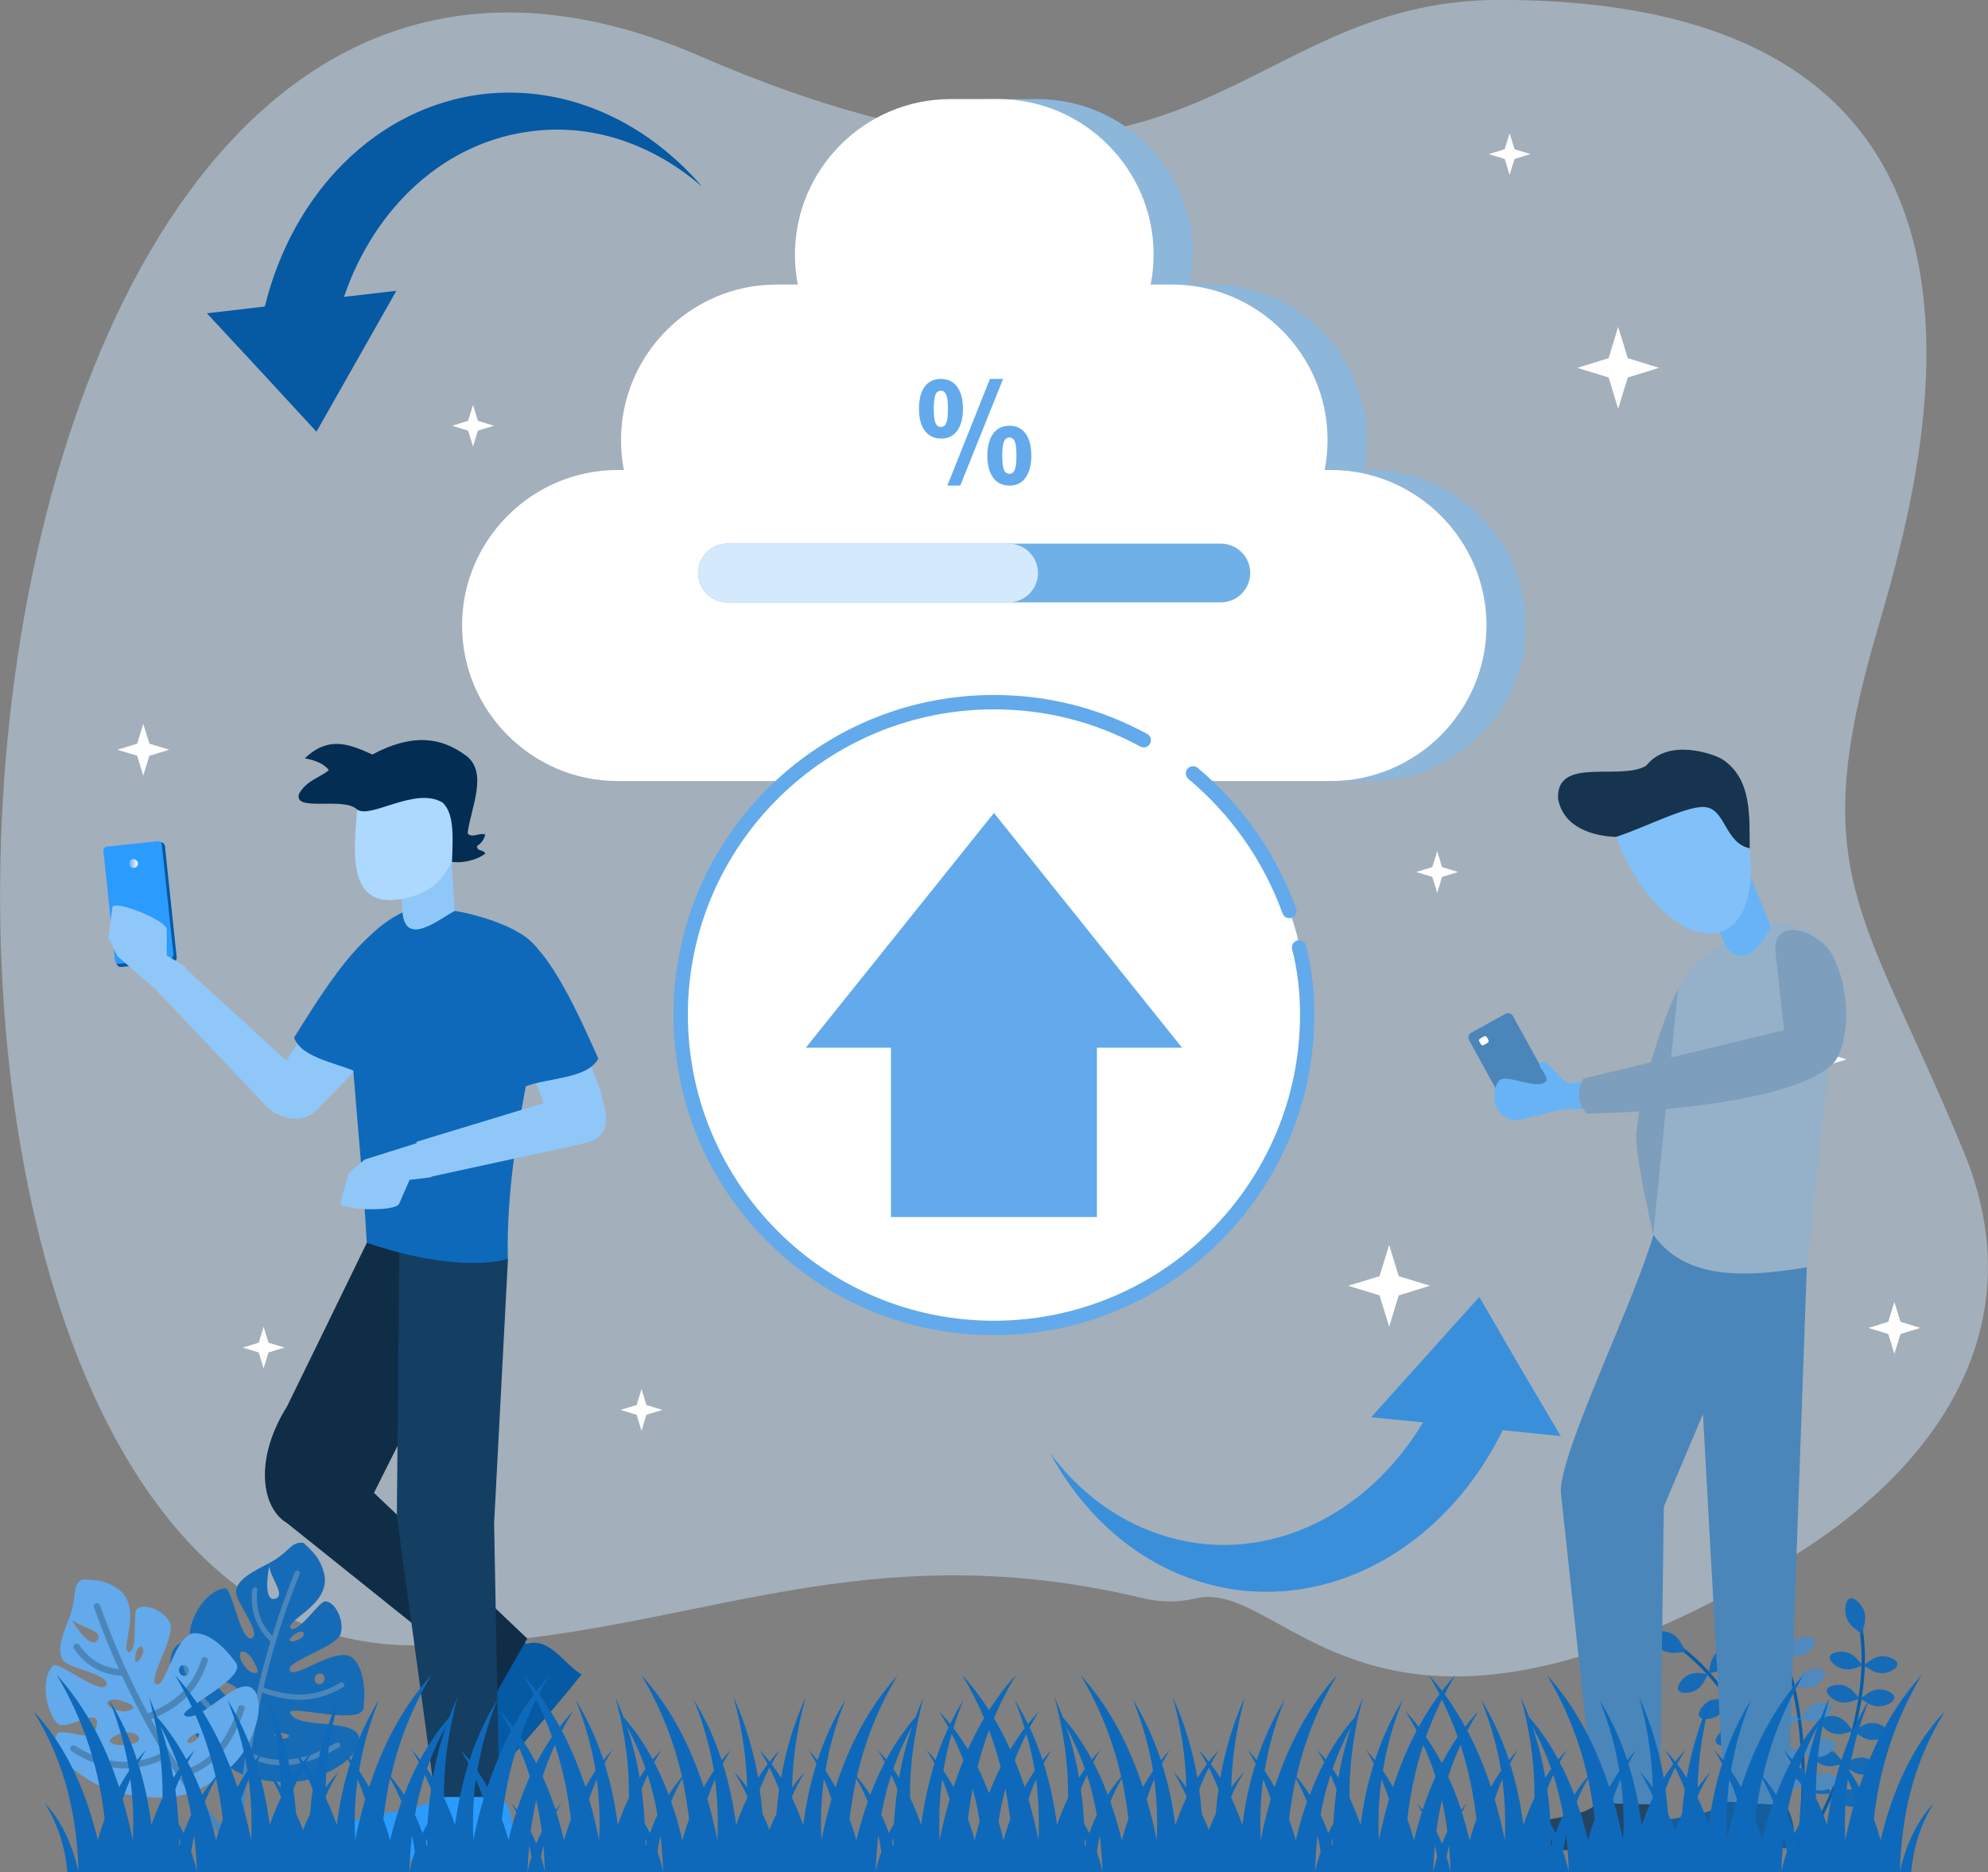 <?xml version="1.0" encoding="utf-8"?>
<!-- Generator: Adobe Illustrator 26.0.1, SVG Export Plug-In . SVG Version: 6.00 Build 0)  -->
<svg version="1.1" id="Layer_1" xmlns="http://www.w3.org/2000/svg" xmlns:xlink="http://www.w3.org/1999/xlink" x="0px" y="0px"
	 viewBox="0 0 1936.1 1823.2" style="enable-background:new 0 0 1936.1 1823.2;" xml:space="preserve">
<rect x="0" y="0" width="1936.1" height="1823.2" fill="#808080" stroke="none"/>
<style type="text/css">
	.st0{opacity:0.5;fill-rule:evenodd;clip-rule:evenodd;fill:#C7DFF4;enable-background:new    ;}
	.st1{fill:#FFFFFF;}
	.st2{fill:#095DA9;}
	.st3{fill-rule:evenodd;clip-rule:evenodd;fill:#166BB7;}
	.st4{fill-rule:evenodd;clip-rule:evenodd;fill:#4F89BD;}
	.st5{fill:#4B86BA;}
	.st6{fill-rule:evenodd;clip-rule:evenodd;fill:#62AAEB;}
	.st7{fill-rule:evenodd;clip-rule:evenodd;fill:#8DB6DB;}
	.st8{fill-rule:evenodd;clip-rule:evenodd;fill:#FFFFFF;}
	.st9{fill-rule:evenodd;clip-rule:evenodd;fill:#70B0E9;}
	.st10{fill-rule:evenodd;clip-rule:evenodd;fill:#D4E9FB;}
	.st11{fill:#62AAEB;}
	.st12{fill-rule:evenodd;clip-rule:evenodd;fill:#244562;}
	.st13{fill-rule:evenodd;clip-rule:evenodd;fill:#155D9D;}
	.st14{fill-rule:evenodd;clip-rule:evenodd;fill:#7D9EBC;}
	.st15{fill-rule:evenodd;clip-rule:evenodd;fill:#4B86BA;}
	.st16{fill-rule:evenodd;clip-rule:evenodd;fill:#68B3F6;}
	.st17{fill-rule:evenodd;clip-rule:evenodd;fill:#95B1CA;}
	.st18{fill-rule:evenodd;clip-rule:evenodd;fill:#81C0F8;}
	.st19{fill-rule:evenodd;clip-rule:evenodd;fill:#16344F;}
	.st20{fill:#0659A3;}
	.st21{fill-rule:evenodd;clip-rule:evenodd;fill:#102D47;}
	.st22{fill:#2C9BFE;}
	.st23{fill-rule:evenodd;clip-rule:evenodd;fill:#153E63;}
	.st24{fill-rule:evenodd;clip-rule:evenodd;fill:#0659A3;}
	.st25{fill-rule:evenodd;clip-rule:evenodd;fill:#2C9BFE;}
	.st26{fill-rule:evenodd;clip-rule:evenodd;fill:#003564;}
	.st27{fill-rule:evenodd;clip-rule:evenodd;fill:url(#SVGID_1_);}
	.st28{fill:#8FC7F9;}
	.st29{fill-rule:evenodd;clip-rule:evenodd;fill:#8FC7F9;}
	.st30{fill-rule:evenodd;clip-rule:evenodd;fill:#0E69BA;}
	.st31{fill-rule:evenodd;clip-rule:evenodd;fill:#ADD8FF;}
	.st32{fill-rule:evenodd;clip-rule:evenodd;fill:#032D52;}
	.st33{fill-rule:evenodd;clip-rule:evenodd;fill:#3A8FDB;}
</style>
<path class="st0" d="M1166.1,1556.2c88.2-17.9,172.3,202.8,569.3-33.9c155.9-92.9,245.9-233.2,177.4-399.9
	c-93.6-227.7-151.8-266.3-90.6-487.3C1857.8,506.7,2036-0.1,1460.5-0.1c-264.2,0-298.8,262.6-779.4,54.5
	c-799-346.1-898.8,1547.9-279.1,1547.9c255.7,0,420.3-115.5,711.6-45.8c17.1,4.1,34.7,4.1,51.7-0.1L1166.1,1556.2z"/>
<polygon class="st1" points="345.4,1312.3 354.8,1342.8 385.3,1352.2 354.8,1361.6 345.4,1392.1 336.1,1361.6 305.6,1352.2 
	336.1,1342.8 "/>
<polygon class="st1" points="256.7,1292 261.5,1307.6 277.1,1312.3 261.5,1317.1 256.7,1332.7 252,1317.1 236.4,1312.3 252,1307.6 
	"/>
<polygon class="st1" points="1470.2,129.8 1475,145.3 1490.5,150.1 1475,154.8 1470.2,170.4 1465.4,154.8 1449.9,150.1 
	1465.4,145.3 "/>
<polygon class="st1" points="624.8,1352.7 629.5,1368.3 645.1,1373 629.5,1377.8 624.8,1393.4 620,1377.8 604.4,1373 620,1368.3 "/>
<polygon class="st1" points="460.7,394.3 465.4,409.8 481,414.6 465.4,419.4 460.7,434.9 455.9,419.4 440.3,414.6 455.9,409.8 "/>
<polygon class="st1" points="1399.7,828.9 1404.4,844.4 1420,849.2 1404.4,854 1399.7,869.5 1394.9,854 1379.3,849.2 1394.9,844.4 
	"/>
<polygon class="st1" points="1352.9,1212.3 1362.2,1242.8 1392.7,1252.1 1362.2,1261.5 1352.9,1292 1343.5,1261.5 1313,1252.1 
	1343.5,1242.8 "/>
<polygon class="st1" points="845.1,1032.5 854.5,1063 885,1072.4 854.5,1081.8 845.1,1112.3 835.7,1081.8 805.2,1072.4 835.7,1063 
	"/>
<polygon class="st1" points="1575.9,318.3 1585.3,348.8 1615.8,358.2 1585.3,367.6 1575.9,398.1 1566.6,367.6 1536.1,358.2 
	1566.6,348.8 "/>
<polygon class="st1" points="1773,1006.4 1779,1025.8 1798.3,1031.7 1779,1037.6 1773,1057 1767.1,1037.6 1747.8,1031.7 
	1767.1,1025.8 "/>
<polygon class="st1" points="1844.9,1267.9 1850.9,1287.2 1870.2,1293.2 1850.9,1299.1 1844.9,1318.4 1839,1299.1 1819.7,1293.2 
	1839,1287.2 "/>
<polygon class="st1" points="139.5,704.8 145.5,724.2 164.8,730.1 145.5,736 139.5,755.4 133.6,736 114.3,730.1 133.6,724.2 "/>
<path class="st2" d="M1750.1,1813.8l-2.7-1.8c40.9-63.2,76.2-158.7,62.7-229.6l3.2-0.6c6.4,33.4,2.4,75-11.5,120.5
	C1789.9,1741,1771.6,1780.6,1750.1,1813.8z"/>
<path class="st2" d="M1747.2,1813.3c-14.2-73.9-55-167.2-113.8-209l1.9-2.6c27.7,19.7,53.7,52.5,75.2,94.9
	c18.3,36.1,32.5,77.4,40,116.2L1747.2,1813.3z"/>
<path class="st2" d="M1750.3,1813.2l-3.2-0.6c13.9-74,10.3-175.7-29-236.2l2.7-1.8c18.5,28.5,30.7,68.5,35,115.9
	C1759.6,1730.8,1757.6,1774.4,1750.3,1813.2z"/>
<path class="st3" d="M1813.2,1591.6c-5.5-5.1-10.9-7.3-14.3-14.7c-3.4-7.4-1.9-19,2.9-20.3c4.1-1.7,12.8,6.6,14.3,14.7
	C1817.6,1579.4,1814.9,1583.8,1813.2,1591.6L1813.2,1591.6z"/>
<path class="st3" d="M1814.3,1622c-6.6,1.7-10.9,4.6-18.2,3.5c-7.3-1.1-15.3-8-13.9-12.3c0.8-4,11.3-6.4,18.2-3.5
	C1807.3,1612.6,1809.2,1616.8,1814.3,1622L1814.3,1622z"/>
<path class="st3" d="M1814.6,1621.9c6,3.1,9.6,6.9,17,7.5c7.3,0.6,16.7-4.3,16.3-8.9c0.1-4-9.6-8.8-17-7.5
	C1823.5,1614.4,1820.7,1618,1814.6,1621.9L1814.6,1621.9z"/>
<path class="st3" d="M1811.3,1654.3c-6.6,1.7-10.9,4.6-18.2,3.5c-7.3-1.1-15.3-8-13.9-12.3c0.8-4,11.3-6.4,18.2-3.5
	C1804.4,1644.9,1806.3,1649.1,1811.3,1654.3L1811.3,1654.3z"/>
<path class="st3" d="M1811.6,1654.2c6,3.1,9.6,6.9,17,7.5c7.3,0.6,16.7-4.3,16.3-8.8c0.1-4-9.6-8.8-17-7.5
	C1820.6,1646.7,1817.7,1650.3,1811.6,1654.2L1811.6,1654.2z"/>
<path class="st3" d="M1804.8,1685.9c-6.7,1.3-11.2,3.9-18.4,2.4c-7.2-1.5-14.8-8.9-13.1-13.1c1-3.9,11.7-5.8,18.4-2.4
	C1798.4,1676.1,1800.1,1680.4,1804.8,1685.9L1804.8,1685.9z"/>
<path class="st3" d="M1805.1,1685.9c5.8,3.5,9.2,7.5,16.5,8.5s17-3.3,16.8-7.9c0.4-4-9-9.4-16.5-8.5
	C1814.5,1678.8,1811.4,1682.3,1805.1,1685.9L1805.1,1685.9z"/>
<path class="st3" d="M1794.7,1718.1c-6.7,0.8-11.4,3.1-18.5,1.1s-14.2-9.9-12.2-14c1.3-3.8,12.1-4.9,18.5-1.1
	C1789,1707.9,1790.4,1712.3,1794.7,1718.1L1794.7,1718.1z"/>
<path class="st3" d="M1795,1718.1c5.6,3.9,8.6,8.1,15.8,9.7c7.2,1.5,17.2-2.1,17.3-6.6c0.7-4-8.3-10-15.8-9.7
	C1804.9,1711.8,1801.6,1715.1,1795,1718.1L1795,1718.1z"/>
<path class="st3" d="M1783.8,1746.8c-6.8-0.2-11.8,1.5-18.5-1.5s-12.6-11.8-10.1-15.6c1.8-3.6,12.6-3.2,18.5,1.5
	C1779.5,1735.8,1780.3,1740.4,1783.8,1746.8L1783.8,1746.8z"/>
<path class="st3" d="M1784.1,1746.8c5,4.6,7.4,9.3,14.3,11.8s17.3,0.3,18.1-4.2c1.2-3.9-6.9-11.1-14.3-11.8
	C1794.7,1741.9,1791,1744.7,1784.1,1746.8L1784.1,1746.8z"/>
<path class="st3" d="M1641.9,1608.8c-7.5,0.2-12.9,2.2-20.5-0.7s-14.5-12.4-11.9-16.7c1.8-4.1,13.8-4.1,20.5,0.7
	C1636.7,1597,1637.8,1602,1641.9,1608.8L1641.9,1608.8z"/>
<path class="st3" d="M1663.8,1629.9c-3.6,5.8-4.7,10.9-10.7,15.1c-6,4.3-16.6,4.9-18.5,0.8c-2.2-3.4,3.7-12.5,10.7-15.1
	C1652.3,1628,1656.6,1629.7,1663.8,1629.9L1663.8,1629.9z"/>
<path class="st3" d="M1664,1629.7c6.5-1.9,11.8-1.7,17.4-6.3c5.7-4.6,9.1-14.7,5.6-17.7c-2.7-3-13,0.3-17.4,6.3
	C1665.2,1618.1,1665.7,1622.7,1664,1629.7L1664,1629.7z"/>
<path class="st3" d="M1684.1,1655.3c-3.6,5.8-4.7,10.9-10.7,15.2c-6,4.3-16.6,4.9-18.5,0.8c-2.2-3.4,3.7-12.5,10.7-15.1
	C1672.5,1653.4,1676.9,1655.1,1684.1,1655.3L1684.1,1655.3z"/>
<path class="st3" d="M1684.3,1655c6.5-1.9,11.8-1.7,17.4-6.3c5.7-4.6,9.1-14.7,5.6-17.7c-2.7-3-13,0.3-17.4,6.3
	C1685.5,1643.4,1686,1648,1684.3,1655L1684.3,1655z"/>
<path class="st3" d="M1701.3,1682.6c-3.9,5.5-5.3,10.6-11.6,14.5c-6.2,3.9-16.8,3.9-18.5-0.3c-2-3.5,4.4-12.2,11.6-14.5
	C1689.9,1680,1694.1,1682,1701.3,1682.6L1701.3,1682.6z"/>
<path class="st3" d="M1701.5,1682.4c6.6-1.5,11.8-1,17.8-5.3s9.9-14.2,6.7-17.3c-2.5-3.2-13-0.5-17.8,5.3
	C1703.4,1670.8,1703.6,1675.4,1701.5,1682.4L1701.5,1682.4z"/>
<path class="st3" d="M1716.3,1712.8c-4.3,5.3-6.1,10.2-12.6,13.6s-17.1,2.7-18.5-1.7c-1.7-3.6,5.3-11.9,12.6-13.6
	S1709.2,1711.7,1716.3,1712.8L1716.3,1712.8z"/>
<path class="st3" d="M1716.6,1712.6c6.7-1.1,11.9-0.1,18.1-4s10.9-13.4,7.9-16.8c-2.3-3.3-12.9-1.4-18.1,4
	S1719.1,1705.9,1716.6,1712.6L1716.6,1712.6z"/>
<path class="st3" d="M1728.2,1741.1c-5,4.6-7.5,9.2-14.4,11.7s-17.3,0.2-18.1-4.2c-1.2-3.9,6.9-11,14.4-11.7
	C1717.6,1736.1,1721.3,1738.9,1728.2,1741.1L1728.2,1741.1z"/>
<path class="st3" d="M1728.5,1740.9c6.8-0.1,11.8,1.5,18.5-1.4c6.7-3,12.7-11.7,10.2-15.5c-1.8-3.6-12.6-3.2-18.5,1.4
	C1732.8,1730,1732,1734.6,1728.5,1740.9L1728.5,1740.9z"/>
<path class="st4" d="M1724.4,1583.7c-7-2.6-12.8-2.7-18.8-8.2c-5.9-5.5-9-16.8-5-19.9c3.2-3.1,14.3,1.2,18.8,8.2
	S1723,1575.8,1724.4,1583.7L1724.4,1583.7z"/>
<path class="st4" d="M1737,1611.4c-5.5,4-8.4,8.4-15.5,10.2c-7.1,1.8-17.2-1.6-17.5-6.1c-0.8-4,8-10.3,15.5-10.2
	C1726.9,1605.4,1730.3,1608.5,1737,1611.4L1737,1611.4z"/>
<path class="st4" d="M1737.2,1611.2c6.8,0.6,11.5,2.8,18.5,0.5c7-2.2,13.8-10.3,11.7-14.4c-1.4-3.8-12.2-4.5-18.5-0.5
	C1742.6,1600.9,1741.4,1605.3,1737.2,1611.2L1737.2,1611.2z"/>
<path class="st4" d="M1746.5,1642.4c-5.5,4-8.4,8.4-15.5,10.2c-7.1,1.8-17.2-1.6-17.5-6.1c-0.8-4,8-10.3,15.5-10.2
	C1736.5,1636.4,1739.9,1639.6,1746.5,1642.4L1746.5,1642.4z"/>
<path class="st4" d="M1746.8,1642.3c6.8,0.6,11.5,2.8,18.5,0.5c7-2.2,13.9-10.3,11.7-14.4c-1.4-3.8-12.2-4.5-18.5-0.5
	C1752.2,1631.9,1750.9,1636.3,1746.8,1642.3L1746.8,1642.3z"/>
<path class="st4" d="M1752.5,1674.1c-5.7,3.7-8.9,7.9-16.1,9.2c-7.2,1.3-17.1-2.6-17.1-7.1c-0.5-4,8.6-9.8,16.1-9.2
	C1742.8,1667.5,1746,1670.9,1752.5,1674.1L1752.5,1674.1z"/>
<path class="st4" d="M1752.7,1674c6.7,1,11.4,3.4,18.5,1.6s14.4-9.5,12.6-13.7c-1.2-3.9-11.9-5.2-18.5-1.6
	C1758.7,1664,1757.2,1668.3,1752.7,1674L1752.7,1674z"/>
<path class="st4" d="M1755.4,1707.8c-5.9,3.3-9.4,7.2-16.7,8.1c-7.3,0.8-16.9-3.8-16.6-8.3c-0.3-4,9.3-9.1,16.7-8.1
	C1746.2,1700.5,1749.2,1704.1,1755.4,1707.8L1755.4,1707.8z"/>
<path class="st4" d="M1755.6,1707.7c6.6,1.5,11.1,4.2,18.3,2.9c7.2-1.3,15.1-8.5,13.5-12.7c-0.9-3.9-11.5-6.1-18.3-2.9
	C1762.3,1698.1,1760.5,1702.3,1755.6,1707.7L1755.6,1707.7z"/>
<path class="st4" d="M1756.1,1738.4c-6.3,2.4-10.3,5.8-17.7,5.6c-7.3-0.2-16.2-6.1-15.2-10.6c0.3-4,10.5-7.7,17.7-5.6
	C1748,1729.9,1750.4,1733.9,1756.1,1738.4L1756.1,1738.4z"/>
<path class="st4" d="M1756.4,1738.3c6.4,2.4,10.4,5.7,17.7,5.5c7.3-0.3,16.1-6.3,15.2-10.7c-0.4-4-10.6-7.6-17.7-5.5
	C1764.3,1729.8,1762,1733.8,1756.4,1738.3L1756.4,1738.3z"/>
<g>
	<path class="st3" d="M238.8,1729c-22.5-7.8-58.4-42.1-68-77.1c-3-10.7-13.3-47.6,8.3-53c12,5.7,18.8,34.7,36.2,17
		c5.8-11.1-28.9-12.2-30.4-24.2c0-16.5,15.9-43.6,34.9-45c7.3,4.1,14.3,50.9,25.1,49c9.6-4.3-9.8-28.2-14.7-42.4
		c-3.4-14.7,19.4-24.2,32.7-31.5c-4.1,18.9-3.8,35.1,3.1,35.4c16.4-1.4-7.8-25.9-3.1-35.4c19.3-10.4,20.2-20.9,32.7-19.3
		c11.2,10.5,16.1,15.6,20,29.6c7.8,30.7-39.7,46.2-32.3,54c9.1,3.4,28.3-28.3,34-26.6c12.2,1.6,19.5,25.9,12.9,34.4
		c-9.8,12.6-50.7,24-48.2,32.5c3,10.6,44.4-23.1,60.3-12.7c12.3,9.7,13.6,32.3,12,47.5c1.8,21-69.6-1-71.8,6.3
		c5.3,19.1,76.3,1.9,66.4,31.8c-6.8,15.6-21.9,23.4-37.2,30.1C288,1739.8,254.7,1735,238.8,1729L238.8,1729z M313.2,1630
		c-2.4-1-5.3,0.4-6.4,3.1s0,5.7,2.5,6.7s5.3-0.4,6.4-3.2C316.8,1633.9,315.7,1630.9,313.2,1630L313.2,1630z M250.5,1625.2
		c2.8,7.6-8.2,3.3-10.5-0.5c-3.8-4-8.2-10.7-5.4-16.2C241.5,1607.5,246.7,1615.9,250.5,1625.2L250.5,1625.2z M234.9,1655.3
		c4.3-11-17.8-20.7-23.2-17C208.2,1643.1,229.9,1662.1,234.9,1655.3L234.9,1655.3z M280,1689c4.2,1.5-1.6,4.6-4,4.2
		c-3,0.1-7.5-0.4-8.7-3.6C269.3,1686.5,274.7,1687.2,280,1689L280,1689z M294.5,1589.1c-4.9-0.7-10,3.9-12.7,7.7
		c1.5,3.4,6.4,0.9,9.5-0.4C294.9,1595.1,297.6,1590.7,294.5,1589.1L294.5,1589.1z"/>
	<path class="st5" d="M233,1806.6c-1.2-0.2-2.1-1.3-2.1-2.6c1.2-44.7,6-89,14.3-131.5c9.3-48,23.4-95.6,41.9-141.5
		c0.5-1.3,2-1.9,3.3-1.4s1.9,2,1.4,3.3c-35,87-53.2,175.7-55.8,271.3c0,1.4-1.2,2.5-2.6,2.5C233.2,1806.6,233.1,1806.6,233,1806.6z"
		/>
	<path class="st5" d="M265.8,1600.2c-0.5-0.1-0.9-0.3-1.3-0.6c-7.7-7.1-13.2-15.2-16.2-24.2c-2.9-8.4-3.7-17.5-2.6-27.3
		c0.2-1.4,1.4-2.4,2.8-2.2c1.4,0.2,2.4,1.4,2.2,2.8c-2.3,18.7,3.5,34.6,17.2,47.2c1,0.9,1.1,2.5,0.2,3.6
		C267.5,1600.1,266.6,1600.4,265.8,1600.2z"/>
	<path class="st5" d="M245,1687.3h-0.1c-34.1-7.7-57.2-30.6-66.9-66.1c-0.4-1.3,0.4-2.7,1.8-3.1c1.3-0.4,2.7,0.4,3.1,1.8
		c9.2,33.6,31,55.2,63.1,62.5c1.4,0.3,2.2,1.7,1.9,3C247.6,1686.6,246.3,1687.5,245,1687.3z"/>
	<path class="st5" d="M277.2,1654.1c-7.5-1.2-15.5-3.5-24.4-6.7c-1.3-0.5-2-1.9-1.5-3.2c0.5-1.3,1.9-2,3.2-1.5
		c30.9,11.2,53.2,10,77.1-4.1c1.2-0.7,2.8-0.3,3.5,0.9c0.7,1.2,0.3,2.8-0.9,3.5c-13.6,8-26.9,12.1-40.8,12.4
		C288.2,1655.4,282.9,1655,277.2,1654.1z"/>
	<g>
		<path class="st5" d="M262.8,1718.1c-8.6-1.4-15.9-4.2-22.3-7.3c-1.3-0.6-1.8-2.1-1.2-3.4c0.6-1.3,2.1-1.8,3.4-1.2
			c17.8,8.4,43.5,15,84.8-9c1.2-0.7,2.8-0.3,3.5,0.9c0.7,1.2,0.3,2.8-0.9,3.5C301.3,1718.4,279.6,1720.9,262.8,1718.1z"/>
	</g>
	<g>
		<path class="st6" d="M187.3,1745.3c-22,9.1-71.6,7.2-102-12.6c-9.4-6-41.6-26.8-29-45.2c12.8-3.7,37.1,13.5,38.3-11.3
			c-3-12.2-29.7,10-38.8,2.1c-11-12.4-17.1-43.2-3.7-56.8c8.2-1.8,44.5,28.6,51.3,20c4.4-9.6-26.1-14.6-39.1-22
			c-12.3-8.8-1.6-31,3.7-45.3c9.5,16.9,20.4,28.8,25.7,24.4c11.4-11.9-23.1-14.2-25.7-24.4c7.5-20.6,1.2-29,11.7-36.1
			c15.4,0.4,22.4,1,34.7,8.9c26.2,17.9,0.9,61,11.6,61.9c9.1-3.4,2.5-39.9,7.8-42.4c10.2-6.9,31.8,6.4,32.5,17.2
			c1.1,16-21.9,51.6-14.5,56.3c9.3,5.9,17.9-46.7,36.6-49.5c15.7-0.9,31.6,15.1,40.4,27.6c15.3,14.5-52.7,45.4-49.6,52.3
			c16.6,10.8,58.4-49.2,70.8-20.2c5.3,16.2-0.9,32.1-7.8,47.2C231.3,1720.8,203.2,1739.3,187.3,1745.3L187.3,1745.3z M177.3,1621.8
			c-2.5,0.9-3.7,3.9-2.7,6.6c1,2.8,3.8,4.3,6.3,3.4s3.7-3.9,2.7-6.6C182.7,1622.5,179.8,1620.9,177.3,1621.8L177.3,1621.8z
			 M127.3,1659.9c7.1,3.8-4,7.8-8.2,6.6c-5.5-0.5-13.2-2.6-14.8-8.5C108.7,1652.7,118.2,1655.4,127.3,1659.9L127.3,1659.9z
			 M135.5,1692.8c-4-11.1-27.1-3.7-28.6,2.6C107.4,1701.4,136.2,1701.2,135.5,1692.8L135.5,1692.8z M191.6,1688.1
			c4.1-1.6,1.9,4.5-0.2,5.8c-2.1,2.1-5.8,4.6-8.9,3.1C181.9,1693.3,186.5,1690.3,191.6,1688.1L191.6,1688.1z M136.2,1603.7
			c-4.1,2.8-4.9,9.5-4.4,14.2c3.4,1.6,5.3-3.6,6.9-6.7C140.5,1607.9,139.5,1602.9,136.2,1603.7L136.2,1603.7z"/>
	</g>
	<g>
		<path class="st5" d="M232.5,1808.3c-0.7-0.1-1.4-0.5-1.9-1.1c-28.8-34.3-54.5-70.6-76.6-108c-24.8-42.1-45.9-87.2-62.5-133.8
			c-0.6-1.6,0.3-3.5,1.9-4c1.6-0.6,3.5,0.3,4,1.9c31.5,88.3,76.7,166.8,138,239.8c1.1,1.3,0.9,3.3-0.4,4.5
			C234.3,1808.2,233.4,1808.4,232.5,1808.3z"/>
		<path class="st5" d="M111.1,1631.2c-6.8-1.1-13.1-3.3-18.8-6.6c-7.8-4.4-14.6-10.8-20.2-18.9c-1-1.4-0.6-3.4,0.8-4.4
			s3.4-0.6,4.4,0.8c10.6,15.3,25.3,23.3,43.7,23.6c1.7,0,3.1,1.5,3.1,3.2s-1.5,3.1-3.2,3.1C117.4,1632,114.2,1631.7,111.1,1631.2z"
			/>
		<path class="st5" d="M108.1,1721c-12.9-2.1-25.7-7.3-38.2-15.5c-1.5-1-1.9-2.9-0.9-4.4s2.9-1.9,4.4-0.9c29,18.9,59.4,20.6,88,4.9
			c1.5-0.8,3.5-0.3,4.3,1.2s0.3,3.5-1.2,4.3C146.1,1720.7,127.1,1724.1,108.1,1721z"/>
		<path class="st5" d="M142.2,1675.8c-1.1-0.2-2-0.9-2.4-2c-0.6-1.6,0.2-3.5,1.8-4.1c30.3-12,46.2-27.6,54.6-53.8
			c0.5-1.7,2.3-2.6,4-2c1.7,0.5,2.6,2.3,2,4c-4.9,15.1-12.2,27.1-22.4,36.6c-8.9,8.3-20.3,15-35.9,21.2
			C143.3,1675.8,142.7,1675.9,142.2,1675.8z"/>
		<path class="st5" d="M175.3,1731.4c-1.2-0.2-2.2-1-2.5-2.2c-0.5-1.7,0.5-3.4,2.2-3.9c18.8-5.4,42.2-17.5,57.1-62.6
			c0.5-1.7,2.3-2.6,4-2c1.7,0.5,2.6,2.3,2,4c-7.2,21.8-16.8,37.9-29.3,49.3c-11.5,10.5-23.2,14.8-32,17.3
			C176.2,1731.4,175.7,1731.5,175.3,1731.4z"/>
	</g>
</g>
<g>
	<path class="st7" d="M639.8,457.7h6.2c-1.9-9.4-2.9-19.2-2.9-29.2l0,0c0-83.3,68.2-151.4,151.4-151.4h20.9
		c-1.9-9.4-2.9-19.2-2.9-29.2l0,0c0-83.3,68.2-151.4,151.4-151.4h46.5c83.3,0,151.5,68.2,151.5,151.4l0,0c0,10-1,19.8-2.9,29.2h20.9
		c83.3,0,151.4,68.2,151.4,151.4l0,0c0,10-1,19.8-2.9,29.2h6.2c83.3,0,151.4,68.2,151.4,151.4l0,0c0,83.3-68.1,151.5-151.4,151.5
		H639.8c-83.3,0-151.4-68.2-151.4-151.5l0,0C488.4,525.9,556.5,457.7,639.8,457.7L639.8,457.7z"/>
	<path class="st8" d="M601.4,457.7h6.2c-1.9-9.4-2.8-19.2-2.8-29.2l0,0c0-83.3,68.1-151.4,151.4-151.4H777
		c-1.9-9.4-2.8-19.2-2.8-29.2l0,0c0-83.3,68.1-151.4,151.4-151.4h46.5c83.3,0,151.4,68.2,151.4,151.4l0,0c0,10-1,19.8-2.9,29.2h20.9
		c83.3,0,151.4,68.2,151.4,151.4l0,0c0,10-1,19.8-2.8,29.2h6.1c83.3,0,151.5,68.2,151.5,151.4l0,0c0,83.3-68.2,151.5-151.5,151.5
		H601.4c-83.3,0-151.4-68.2-151.4-151.5l0,0C449.9,525.9,518.1,457.7,601.4,457.7L601.4,457.7z"/>
	<path class="st9" d="M708.4,529.4H1189c15.8,0,28.6,12.9,28.6,28.6l0,0c0,15.8-12.9,28.6-28.6,28.6H708.4
		c-15.7,0-28.6-12.9-28.6-28.6l0,0C679.9,542.3,692.7,529.4,708.4,529.4L708.4,529.4z"/>
	<path class="st10" d="M708.4,529.4h273.9c15.8,0,28.6,12.9,28.6,28.6l0,0c0,15.8-12.9,28.6-28.6,28.6H708.4
		c-15.7,0-28.6-12.9-28.6-28.6l0,0C679.9,542.3,692.7,529.4,708.4,529.4L708.4,529.4z"/>
	<path class="st11" d="M916.3,369c6.7,0,12,2.5,15.8,7.6s5.7,12.3,5.7,21.5s-1.9,16.3-5.6,21.4c-3.7,5.1-8.9,7.6-15.6,7.6
		c-6.8,0-12.1-2.5-15.9-7.6c-3.8-5-5.7-12.2-5.7-21.4c0-9.3,1.9-16.6,5.6-21.6C904.3,371.5,909.5,369,916.3,369z M916.3,415.8
		c2.5,0,4.2-1.3,5.3-4s1.6-7.2,1.6-13.7c0-6.4-0.5-10.9-1.6-13.6c-1.1-2.6-2.8-4-5.3-4s-4.3,1.3-5.3,3.9s-1.6,7.1-1.6,13.7
		c0,6.5,0.5,11.1,1.6,13.7C912.1,414.5,913.9,415.8,916.3,415.8z M964.1,369h12.8l-41.7,103.9h-12.6L964.1,369z M983.1,414.6
		c6.7,0,12,2.5,15.7,7.6s5.6,12.3,5.6,21.5c0,9.2-1.9,16.4-5.6,21.5s-8.9,7.7-15.6,7.7c-6.8,0-12.1-2.5-15.9-7.6
		c-3.8-5.1-5.7-12.2-5.7-21.4s1.9-16.4,5.6-21.6C971,417.2,976.3,414.6,983.1,414.6z M983.1,461.4c2.5,0,4.2-1.3,5.2-3.9
		c1-2.6,1.6-7.1,1.6-13.7c0-6.6-0.5-11.1-1.6-13.8c-1-2.6-2.8-3.9-5.2-3.9c-2.5,0-4.3,1.3-5.4,4c-1.1,2.7-1.6,7.2-1.6,13.7
		c0,6.4,0.5,10.9,1.6,13.6C978.8,460.1,980.6,461.4,983.1,461.4z"/>
</g>
<g>
	<path class="st8" d="M968,1293.2c167.9,0,305.1-136.4,305.1-305.1c0-167.9-137.2-304.3-305.1-304.3S662.9,820.2,662.9,988.1
		C662.9,1156.8,800.1,1293.2,968,1293.2L968,1293.2z"/>
	<path class="st11" d="M1255.7,894.2c-2.9,0-5.6-1.8-6.6-4.6c-18.6-51.3-50.4-96.6-91.7-131c-3-2.5-3.4-6.9-0.9-9.9s6.9-3.4,9.9-0.9
		c43.3,36.1,76.4,83.4,95.9,137c1.3,3.6-0.6,7.7-4.2,9C1257.3,894,1256.5,894.2,1255.7,894.2z"/>
	<path class="st11" d="M968,1300.2c-83.5,0-161.9-32.4-220.8-91.3c-58.9-58.9-91.3-137.3-91.3-220.8c0-171.7,140-311.3,312.1-311.3
		c52.7,0,102.9,12.8,149.2,37.9c3.4,1.8,4.7,6.1,2.8,9.5c-1.8,3.4-6.1,4.7-9.5,2.8c-44.2-24-92.1-36.2-142.5-36.2
		c-164.4,0-298.1,133.4-298.1,297.3c0,164.4,133.7,298.1,298.1,298.1s298.1-133.7,298.1-298.1c0-22.6-2.6-44.1-7.7-63.7
		c-1-3.7,1.3-7.6,5-8.5c3.7-1,7.6,1.3,8.5,5c5.4,20.8,8.1,43.4,8.1,67.2C1280.1,1160.2,1140.1,1300.2,968,1300.2z"/>
	<polygon class="st6" points="1059.6,906 1151.2,1020.3 1068.3,1020.3 1068.3,1185.2 867.7,1185.2 867.7,1020.3 784.8,1020.3 
		876.4,906 968,791.7 	"/>
</g>
<g>
	<path class="st12" d="M1607.6,1749.5l-51.9,4.5c-9.4,23.6-104.1,11.6-82.2,44.9c13.2,3.1,92.3,3.9,144.1,2.3
		C1627.7,1787.3,1618.2,1761.8,1607.6,1749.5L1607.6,1749.5z"/>
	<path class="st13" d="M1732.8,1748.1l-51.9,4.5c-9.4,23.6-104.1,11.6-82.2,44.9c13.2,3.1,92.3,3.9,144.1,2.3
		C1752.9,1785.9,1743.4,1760.4,1732.8,1748.1L1732.8,1748.1z"/>
	<path class="st14" d="M1693.6,980.3l-59.3-17.2c-13.4,24.5-35.4,92.5-40.3,136.7c-4,20.8,16.7,104.1,28.8,158.7l80.2-128.7
		L1693.6,980.3z"/>
	<path class="st15" d="M1699.1,1175l-87.7,23.6c-17.2,64.1-91.4,213.1-91.4,253.7l32.7,303.7c21.3,0.1,42.5,1.2,63.8,1.3l3.9-290.1
		l38.1-90.1l20.9,377.3c20.5,1.3,41,2.6,61.5,3.9c6.3-175.3,12.6-350.7,18.8-526.1L1699.1,1175z"/>
	<path class="st15" d="M1432.8,1005.7l33.4-18.4c2.6-1.4,5.8-0.5,7.2,2.1l36.2,65.7c1.4,2.6,0.5,5.8-2.1,7.2l-33.4,18.4
		c-2.5,1.4-5.8,0.5-7.2-2.1l-36.2-65.7C1429.3,1010.4,1430.3,1007.2,1432.8,1005.7L1432.8,1005.7z"/>
	<path class="st8" d="M1441.5,1011.4l3.7-2.1c1-0.6,2.3-0.2,2.9,0.8l1.4,2.7c0.6,1,0.2,2.3-0.8,2.8l-3.7,2.1c-1,0.6-2.3,0.2-2.8-0.8
		l-1.5-2.7C1440.1,1013.3,1440.5,1012,1441.5,1011.4L1441.5,1011.4z"/>
	<path class="st16" d="M1535.8,1063.3l-10.3-9.4c-8.5-6.4-19.8-23.4-25.6-19.3c-3.6,3,7.4,11.4,6.1,17.9
		c-8.1,10.8-40.7-8.7-46.6,0.5c-9.1,13.5-2.7,34,12.6,37.4c8.1,2.3,31.8-6.9,54.3-10.9L1535.8,1063.3z"/>
	<polygon class="st16" points="1515.9,1080.4 1523.8,1055.8 1563,1050.5 1567.3,1078.9 	"/>
	<path class="st17" d="M1723.2,899.6l-43.5,18.1c-18.7,12.3-40.1,28.2-45.5,45.4l-24.1,239.1c29.3,42.1,83.9,43.2,149.4,31.9
		c9.8-86.3,21.5-200.3,31.3-286.6C1785.4,918.5,1762.1,898,1723.2,899.6L1723.2,899.6z"/>
	<path class="st16" d="M1700.6,842.8l-37.5,37.8c5.8,13.6,11.7,27.3,17.5,40.9c18.7,23.2,36.1-3.5,44-18.7L1700.6,842.8z"/>
	<path class="st18" d="M1682.3,760.3c2.6,5.1,5.1,10.4,7.4,15.9c24.6,59,19.4,117.4-11.7,130.4c-31.1,13-76.3-24.4-100.9-83.4
		c-2.3-5.5-4.3-11-6.1-16.4L1682.3,760.3z"/>
	<path class="st19" d="M1662.4,786.3c-15.9-3.8-59,19.1-88.5,28.7c-21.9-0.7-51.5-8.7-56.5-37.3c-1.9-41.6,60.6-16.9,85.8-32
		c21.8-27.5,65.4-11.3,73.5-6.7c29.9,19,27,56.6,27.3,87.1C1680.5,821.1,1680.4,789.7,1662.4,786.3L1662.4,786.3z"/>
	<path class="st14" d="M1728.9,925.2c-0.9-31.5,38.7-20.4,53.9,2.1c18.8,31.6,19.8,81.7,4.7,105.8c-33.6,41.4-196.8,51.2-242.3,51.3
		c-8.4-10.1-10.3-19.2-3.1-34l195.4-47.2C1734.6,977.2,1731.8,951.2,1728.9,925.2L1728.9,925.2z"/>
</g>
<path class="st20" d="M475.9,1587l-1.8,58.8c-3.7,44.7-73.5,88.2-7.1,102.9c36-45.1,63.4-72.9,99.4-118
	c-16.5-9.4-30.9-36.6-53.2-29.8L475.9,1587z"/>
<path class="st21" d="M404,1150.1l-46.7,60.1c-25.9,53.2-51.7,106.3-77.8,159.5c-32.3,51.6-24.8,98.9,0,113.5l204.6,163.9l29.4-51.4
	l-149.3-141.9l112.7-224.6L404,1150.1z"/>
<path class="st22" d="M472.1,1712.7l-45.6,37.3c-36,26.5-114.7,2.5-82.3,62.2c57.8-2.5,96.7,0,154.3-2.5
	c-3.7-18.7,7.3-47.3-12.3-59.7L472.1,1712.7z"/>
<polygon class="st23" points="433.8,1170 494.7,1226.1 481.2,1483.7 486.2,1750 423.8,1750 386.5,1476.2 389,1204.8 "/>
<path class="st24" d="M160.8,825.6l11.3,106.9c0.1,1.9-1.3,3.8-3.2,4l-49.7,5.1c-0.1,0.1-0.3,0.1-0.4,0.1l0,0
	c-2.9,0.3-5.1-0.9-5.6-5l1.8-0.6l-11-104.7c-0.1-1.9,1.3-3.7,3.2-4l48.7-5l-0.6-2.2c1.3-0.1,4.9-0.3,5.6,4.9
	C160.8,825.3,160.8,825.5,160.8,825.6L160.8,825.6z"/>
<path class="st25" d="M157.6,822.5l11.3,106.9c0.1,2.1-1.3,3.8-3.2,4.1l-49.7,5.1c-2.1,0.1-3.8-1.2-4-3.2l-11.3-106.9
	c-0.1-1.9,1.3-3.8,3.2-4l49.7-5.3C155.7,819.1,157.5,820.6,157.6,822.5L157.6,822.5z"/>
<path class="st26" d="M145.9,928.7L145.9,928.7c0.1,0.3-0.1,0.6-0.4,0.6l-10.9,1.2c-0.3,0-0.6-0.1-0.6-0.4l0,0
	c0-0.3,0.1-0.6,0.4-0.6l10.9-1.2C145.6,928.3,145.9,928.4,145.9,928.7L145.9,928.7z"/>
<linearGradient id="SVGID_1_" gradientUnits="userSpaceOnUse" x1="125.763" y1="982.264" x2="134.33" y2="982.264" gradientTransform="matrix(1 0 0 -1 0 1823.2)">
	<stop  offset="0" style="stop-color:#62ABEC"/>
	<stop  offset="1" style="stop-color:#FFFFFF"/>
</linearGradient>
<path class="st27" d="M134.3,840.5c0.3,2.4-1.5,4.4-3.8,4.7c-2.4,0.1-4.4-1.5-4.7-3.8c-0.1-2.4,1.5-4.6,3.8-4.7
	C131.9,836.4,134,838.2,134.3,840.5L134.3,840.5z"/>
<path class="st28" d="M377.8,1009.4l-79.5-6.3l-19.4,29.8l-104.2-95.3l-27,21.9L257.2,1075c10,12.8,34,21.2,50.3,7.2L377.8,1009.4z"
	/>
<path class="st29" d="M188.1,965.2l-7.8-24.1l-17.9-10.6c0-8.4,0-16.8,0-25.1c0.6-9.1-51.6-29.5-52.9-22l-4,29.8l8.8,17.9l45.7,39.8
	L188.1,965.2z"/>
<path class="st30" d="M387.7,949.3c-3.5-16-7.1-31.9-10.6-47.9c-29.8,10.3-68.2,73.1-90.7,109.1c8.2,21.5,45.3,24.5,67.9,36.7
	L387.7,949.3z"/>
<path class="st30" d="M442.8,887l-50.9,1.6c-22.9,11-45.4,33.5-49.1,48.8c-9.8,23.5,9.7,181.7,14.4,272.8
	c44.2,15.4,99.7,25.7,137.4,15.9c-3.1-130.8,46-255.5,31.6-296.9C515.6,903,460,889.8,442.8,887L442.8,887z"/>
<path class="st29" d="M436.8,793.4l-47,64.4c0.7,10.3,1.5,20.6,2.2,30.9c3.1,34.1,36.5,5.7,50.9-1.6L436.8,793.4z"/>
<path class="st31" d="M452.4,770l-104.2-5.1c3.2,37-24.1,125.8,47.3,109.7C448.1,863.2,448.5,811,452.4,770L452.4,770z"/>
<path class="st32" d="M431.2,781.7c-26.2-16.3-70.3,16.2-83.5,6.6c-12.9-12.9-63.4,3.2-56.2-15.7c7.2-12.5,19.3-15,28.8-22.5
	c-4.4-6.3-13.5-9.8-23.4-11.6c23.4-22.5,44.1-13.5,65.7-3.7c38.8-20.7,66.7-17.1,91,0.9c22.5,16.3,4.6,52,1.8,75.7
	c3.7,5.4,11.8-0.9,17.2,1.3c-1.5,5.9-4.6,9-8.2,11.3c1,5.7,4.9,2.6,8.4,7.1c-9.3,7.3-24.1,9.6-32.6,8.2
	C441,816.4,442.8,792.8,431.2,781.7L431.2,781.7z"/>
<path class="st29" d="M507.5,1017.8l56.7-8.8l19.3,49.4c8.1,28.7,14.6,49.1-16.9,55.6l-152.4,33.1l-8.8-35.1l124.2-37.8
	L507.5,1017.8z"/>
<path class="st30" d="M490.7,956.7c5.6-15.3,11.2-30.6,16.9-45.9c28.2,14.1,57.8,81.4,75.1,120.1c-11,20.1-48.1,18.2-72.2,27.5
	L490.7,956.7z"/>
<path class="st29" d="M436.3,1127.5l-16.8,19l-20.6,2.5c-3.4,7.6-6.8,15.4-10.1,23.1c-3.1,8.5-59.1,6.5-57.3-1l8.4-29l15.3-12.9
	L413,1111L436.3,1127.5z"/>
<path class="st30" d="M1068.2,1803.3c0.7-5.5,1.7-10.8,2.9-16.1c1.4,11.7,2.2,23.6,2.5,35.5
	C1072.2,1816,1070.3,1809.7,1068.2,1803.3L1068.2,1803.3z M186.2,1803.3c0.8-5.5,1.8-10.8,2.9-16.1c1.4,11.7,2.2,23.6,2.7,35.5
	C190.3,1816,188.4,1809.7,186.2,1803.3L186.2,1803.3z M640.3,1803.3c0.8-5.5,1.8-10.8,2.9-16.1c1.4,11.7,2.2,23.6,2.7,35.5
	C644.4,1816,642.6,1809.7,640.3,1803.3L640.3,1803.3z M858.3,1803.3c-0.7-5.5-1.7-10.8-2.9-16.1c-1.4,11.7-2.2,23.6-2.5,35.5
	C854.2,1816,856,1809.7,858.3,1803.3L858.3,1803.3z M845.1,1754.5c-3.1-7.4-6.7-15.1-11.1-22.5c-2.9,13.2-5,26.3-6.6,39.7
	c2.5,6.6,4.8,13.4,6.6,20.4C837.1,1779.3,840.8,1766.8,845.1,1754.5L845.1,1754.5z M834.5,1730.3c4.8,5.5,9.1,11.5,13,17.6
	c4.2-11,8.8-21.7,14.3-31.8c-2.2-4-4.5-8.1-7-11.9c2.9,3,5.7,6.2,8.3,9.3c8-14.6,17.4-28.7,28.4-41.2c2.5-6.6,5.2-13.2,8.1-19.7
	c-1.4,5.1-2.7,10-3.8,14.9c0.4-0.4,0.7-0.6,1-1.1c-0.4,0.6-0.7,1.3-1.1,1.9c-6.9,29.7-9.7,56.9-9.4,82.4c4.2,8.7,7.7,17.6,10.8,26.5
	c2.7-20,6.9-40.1,13-59.9c-2.4-4.2-4.9-8.7-7.7-13.2c3.1,3.2,6,6.6,8.8,10c3.5-10.8,7.6-21.4,12.5-31.8c-2.9-5.3-5.9-10.6-9.2-15.9
	c3.8,4,7.4,8.3,10.9,12.5c3.9-8.1,8.1-15.9,13-23.8c-3.8,9.6-7.1,18.7-9.8,27.8c5,6.8,9.8,13.8,14.1,20.8
	c4.6-10.4,9.9-20.6,15.7-30.6c-5.9-13.8-12.9-27.8-21.3-42c9.8,10.8,18.3,22.3,26.1,34.4c7.7-12.1,16.4-23.6,26.2-34.4
	c-8.4,14.2-15.4,28.2-21.4,42c5.9,10,11.2,20.2,15.8,30.6c4.3-7,9.1-14,14.1-20.8c-2.8-9.1-6-18.3-9.8-27.8
	c4.8,7.9,9.1,15.7,13,23.8c3.5-4.2,7.1-8.5,10.9-12.5c-3.4,5.3-6.4,10.6-9.2,15.9c4.9,10.4,9,21,12.5,31.8c2.8-3.4,5.7-6.8,8.8-10
	c-2.8,4.5-5.3,8.9-7.7,13.2c6.2,19.7,10.4,39.9,13,59.9c3.1-8.9,6.6-17.8,10.8-26.5c0.3-25.5-2.5-52.6-9.4-82.4
	c-0.4-0.6-0.8-1.3-1.1-1.9c0.3,0.4,0.6,0.6,1,1.1c-1.3-4.9-2.5-9.8-3.8-14.9c2.9,6.6,5.6,13.2,8.1,19.7
	c11.1,12.5,20.5,26.5,28.3,41.2c2.7-3.2,5.5-6.4,8.4-9.3c-2.5,3.8-4.9,7.9-7,11.9c5.5,10.2,10.1,20.8,14.1,31.8
	c3.9-6.2,8.3-12.1,13.2-17.6c-7.6-32.9-19.9-65.8-39.6-99.1c28.4,31.4,47.6,69.4,60.7,109.3c3.1-5.5,6.3-10.8,9.8-16.1
	c-3.6-22.1-9.8-45-19.5-69.2c11.6,18.9,20.5,38.6,27.2,59c2.8-3.4,5.6-6.8,8.7-10c-2.7,4.5-5.3,8.9-7.7,13.2
	c6.3,19.7,10.4,39.9,13,59.9c3.1-8.9,6.7-17.8,10.8-26.5c0-0.4,0-1.1,0-1.5c-3.5-7.9-7.7-15.7-12.5-23.8c4.5,4.9,8.7,10,12.5,15.3
	c-0.6-27.2-4.5-56.3-13.3-88.1c11.8,25.9,19.5,52.4,24,78.8c2.9-4.7,6-9.1,9.2-13.6c-2.4-4.5-5-9.1-7.8-13.6
	c3.5,3.6,6.7,7.2,9.8,11.3c2.9-4,6.3-7.6,9.7-11.3c-2.8,4.5-5.5,9.1-7.8,13.6c3.4,4.5,6.4,8.9,9.2,13.6c4.6-26.3,12.2-52.9,24-78.8
	c-8.7,31.8-12.7,60.9-13.3,88.1c3.9-5.3,8-10.4,12.6-15.3c-4.9,8.1-9.1,15.9-12.6,23.8c0,0.4,0,1.1,0,1.5
	c4.2,8.7,7.7,17.6,10.8,26.5c2.7-20,6.7-40.1,13-59.9c-2.4-4.2-4.9-8.7-7.7-13.2c3.1,3.2,6,6.6,8.7,10c6.7-20.4,15.5-40.1,27.3-59
	c-9.8,24.2-16,47.1-19.6,69.2c3.5,5.3,6.9,10.6,9.8,16.1c13-39.9,32.2-77.9,60.8-109.3c-19.8,33.3-32.2,66.2-39.6,99.1
	c4.8,5.5,9.1,11.5,13,17.6c4.1-11,8.8-21.7,14.1-31.8c-2.1-4-4.5-8.1-6.9-11.9c2.8,3,5.6,6.2,8.3,9.3c7.8-14.6,17.2-28.7,28.4-41.2
	c2.4-6.6,5.2-13.2,8.1-19.7c-1.4,5.1-2.7,10-3.8,14.9c0.3-0.4,0.6-0.6,1-1.1c-0.4,0.6-0.8,1.3-1.3,1.9c-6.9,29.7-9.5,56.9-9.2,82.4
	c4.1,8.7,7.7,17.6,10.8,26.5c2.5-20,6.7-40.1,12.9-59.9c-2.4-4.2-4.9-8.7-7.6-13.2c2.9,3.2,5.9,6.6,8.7,10
	c6.6-20.4,15.5-40.1,27.2-59c-9.7,24.2-16,47.1-19.5,69.2c3.5,5.3,6.7,10.6,9.8,16.1c6.2-18.9,13.6-37.4,23-55
	c-3.4-6.4-7-12.7-10.9-19.1c4.6,4.9,9,10,13,15.3c6-11,12.7-21.7,20.2-31.6c-3.2-6.4-6.7-12.5-10.5-18.9c4.6,5.1,8.8,10.2,13,15.5
	c4.1-5.3,8.4-10.4,12.9-15.5c-3.8,6.4-7.1,12.5-10.4,18.9c7.4,10,14,20.6,20,31.6c4.1-5.3,8.4-10.4,13-15.3
	c-3.9,6.4-7.6,12.7-10.9,19.1c9.4,17.6,16.9,36.1,23.1,55c2.9-5.5,6.2-10.8,9.8-16.1c-3.6-22.1-9.9-45-19.6-69.2
	c11.8,18.9,20.6,38.6,27.2,59c2.8-3.4,5.7-6.8,8.8-10c-2.8,4.5-5.3,8.9-7.7,13.2c6.2,19.7,10.4,39.9,13,59.9
	c3.1-8.9,6.6-17.8,10.8-26.5c0.3-25.5-2.5-52.6-9.4-82.4c-0.4-0.6-0.8-1.3-1.1-1.9c0.3,0.4,0.6,0.6,1,1.1c-1.3-4.9-2.5-9.8-3.8-14.9
	c2.9,6.6,5.6,13.2,8.1,19.7c11.1,12.5,20.5,26.5,28.3,41.2c2.7-3.2,5.5-6.4,8.4-9.3c-2.5,3.8-4.8,7.9-7,11.9
	c5.5,10.2,10.1,20.8,14.3,31.8c3.8-6.2,8.1-12.1,13-17.6c-7.6-32.9-19.9-65.8-39.6-99.1c28.4,31.4,47.6,69.4,60.7,109.3
	c3.1-5.5,6.3-10.8,9.8-16.1c-3.6-22.1-9.8-45-19.5-69.2c11.6,18.9,20.5,38.6,27.2,59c2.8-3.4,5.6-6.8,8.7-10
	c-2.7,4.5-5.3,8.9-7.7,13.2c6.3,19.7,10.4,39.9,13,59.9c3.1-8.9,6.7-17.8,10.8-26.5c0-0.4,0-1.1,0-1.5c-3.5-7.9-7.7-15.7-12.5-23.8
	c4.5,4.9,8.7,10,12.5,15.3c-0.6-27.2-4.5-56.3-13.3-88.1c11.8,25.9,19.5,52.4,24,78.8c2.9-4.7,6-9.1,9.2-13.6
	c-2.4-4.5-5-9.1-7.8-13.6c3.5,3.6,6.7,7.2,9.8,11.3c3.1-4,6.3-7.6,9.7-11.3c-2.8,4.5-5.5,9.1-7.8,13.6c3.4,4.5,6.4,8.9,9.2,13.6
	c4.6-26.3,12.2-52.9,24-78.8c-8.7,31.8-12.7,60.9-13.3,88.1c3.9-5.3,8-10.4,12.6-15.3c-4.9,8.1-9.1,15.9-12.6,23.8
	c0,0.4,0,1.1,0,1.5c4.2,8.7,7.7,17.6,10.8,26.5c2.7-20,6.9-40.1,13-59.9c-2.4-4.2-4.9-8.7-7.7-13.2c3.1,3.2,6,6.6,8.7,10
	c6.7-20.4,15.5-40.1,27.3-59c-9.8,24.2-16,47.1-19.6,69.2c3.5,5.3,6.9,10.6,9.8,16.1c13-39.9,32.2-77.9,60.8-109.3
	c-19.8,33.3-32.2,66.2-39.6,99.1c4.8,5.5,9.1,11.5,13,17.6c4.1-11,8.8-21.7,14.1-31.8c-2.1-4-4.5-8.1-6.9-11.9
	c2.8,3,5.6,6.2,8.3,9.3c7.8-14.6,17.2-28.7,28.4-41.2c2.4-6.6,5.2-13.2,8.1-19.7c-1.4,5.1-2.7,10-3.8,14.9c0.3-0.4,0.6-0.6,1-1.1
	c-0.4,0.6-0.8,1.3-1.3,1.9c-6.9,29.7-9.5,56.9-9.2,82.4c4.1,8.7,7.7,17.6,10.8,26.5c2.5-20,6.7-40.1,12.9-59.9
	c-2.4-4.2-4.9-8.7-7.6-13.2c2.9,3.2,5.9,6.6,8.7,10c6.6-20.4,15.5-40.1,27.2-59c-9.7,24.2-16,47.1-19.5,69.2
	c3.5,5.3,6.7,10.6,9.8,16.1c12.9-39.9,32.2-77.9,60.7-109.3c-28,47.3-41.3,93.6-46.6,140.5c2.5,6.6,4.6,13.4,6.6,20.4
	c10.9-45.9,29.8-90.9,62.8-125.7c-32.2,52-42.4,103.4-44.1,156.3c5.7-24.2,15.5-48.2,33.1-66.7c-13.9,22.3-19.9,44.6-22.1,67.3H65.7
	c-2.2-22.7-8.3-45-22.1-67.3c17.4,18.5,27.3,42.5,32.9,66.7c-1.7-52.9-11.9-104.2-44-156.3c32.9,34.8,51.7,79.8,62.8,125.7
	c1.8-7,4.1-13.8,6.6-20.4c-5.3-46.9-18.6-93.2-46.6-140.5c28.4,31.4,47.8,69.4,60.7,109.3c3.1-5.5,6.3-10.8,9.8-16.1
	c-3.6-22.1-9.8-45-19.5-69.2c11.6,18.9,20.5,38.6,27.2,59c2.8-3.4,5.6-6.8,8.7-10c-2.7,4.5-5.3,8.9-7.7,13.2
	c6.3,19.7,10.4,39.9,13,59.9c3.1-8.9,6.7-17.8,10.8-26.5c0.3-25.5-2.4-52.6-9.2-82.4c-0.4-0.6-0.8-1.3-1.3-1.9
	c0.4,0.4,0.7,0.6,1,1.1c-1.1-4.9-2.4-9.8-3.8-14.9c2.9,6.6,5.7,13.2,8.1,19.7c11.1,12.5,20.5,26.5,28.4,41.2
	c2.7-3.2,5.5-6.4,8.3-9.3c-2.4,3.8-4.8,7.9-6.9,11.9c5.3,10.2,10.1,20.8,14.1,31.8c3.9-6.2,8.3-12.1,13-17.6
	c-7.4-32.9-19.9-65.8-39.6-99.1c28.6,31.4,47.8,69.4,60.8,109.3c2.9-5.5,6.2-10.8,9.8-16.1c-3.6-22.1-9.8-45-19.6-69.2
	c11.8,18.9,20.6,38.6,27.2,59c2.8-3.4,5.7-6.8,8.8-10c-2.8,4.5-5.3,8.9-7.7,13.2c6.2,19.7,10.4,39.9,13,59.9
	c3.1-8.9,6.6-17.8,10.8-26.5c0-0.4,0-1.1,0-1.5c-3.5-7.9-7.7-15.7-12.6-23.8c4.6,4.9,8.7,10,12.5,15.3c-0.6-27.2-4.5-56.3-13.2-88.1
	c11.8,25.9,19.3,52.4,24,78.8c2.8-4.7,5.9-9.1,9.2-13.6c-2.4-4.5-5-9.1-7.8-13.6c3.4,3.6,6.6,7.2,9.7,11.3c3.1-4,6.3-7.6,9.8-11.3
	c-2.8,4.5-5.5,9.1-7.8,13.6c3.2,4.5,6.3,8.9,9.2,13.6c4.5-26.3,12.2-52.9,24-78.8c-8.8,31.8-12.7,60.9-13.3,88.1
	c3.8-5.3,8-10.4,12.5-15.3c-4.9,8.1-9,15.9-12.5,23.8c0,0.4,0,1.1,0,1.5c4.1,8.7,7.7,17.6,10.8,26.5c2.5-20,6.7-40.1,12.9-59.9
	c-2.2-4.2-4.9-8.7-7.6-13.2c3.1,3.2,5.9,6.6,8.7,10c6.7-20.4,15.5-40.1,27.2-59c-9.7,24.2-16,47.1-19.5,69.2
	c3.5,5.3,6.7,10.6,9.8,16.1c12.9-39.9,32.2-77.9,60.7-109.3c-19.8,33.3-32.2,66.2-39.6,99.1c4.8,5.5,9.1,11.5,13,17.6
	c4.2-11,8.8-21.7,14.3-31.8c-2.2-4-4.5-8.1-7-11.9c2.9,3,5.7,6.2,8.3,9.3c8-14.6,17.4-28.7,28.4-41.2c2.5-6.6,5.2-13.2,8.1-19.7
	c-1.4,5.1-2.7,10-3.8,14.9c0.4-0.4,0.7-0.6,1-1.1c-0.4,0.6-0.7,1.3-1.1,1.9c-6.9,29.7-9.7,56.9-9.4,82.4c4.2,8.7,7.7,17.6,10.8,26.5
	c2.7-20,6.9-40.1,13-59.9c-2.4-4.2-4.9-8.7-7.7-13.2c3.1,3.2,6,6.6,8.8,10c6.6-20.4,15.4-40.1,27.2-59c-9.8,24.2-16,47.1-19.6,69.2
	c3.5,5.3,6.9,10.6,9.8,16.1c6.2-18.9,13.7-37.4,23-55c-3.2-6.4-6.9-12.7-10.8-19.1c4.6,4.9,9,10,13,15.3c5.9-11,12.6-21.7,20-31.6
	c-3.2-6.4-6.7-12.5-10.4-18.9c4.5,5.1,8.8,10.2,12.9,15.5c4.1-5.3,8.4-10.4,13-15.5c-3.8,6.4-7.3,12.5-10.5,18.9
	c7.4,10,14.1,20.6,20.2,31.6c4.1-5.3,8.4-10.4,13-15.3c-3.9,6.4-7.6,12.7-10.9,19.1c9.2,17.6,16.8,36.1,23,55
	c3.1-5.5,6.3-10.8,9.8-16.1c-3.5-22.1-9.8-45-19.5-69.2c11.6,18.9,20.5,38.6,27.2,59c2.8-3.4,5.6-6.8,8.7-10
	c-2.7,4.5-5.3,8.9-7.7,13.2c6.3,19.7,10.4,39.9,13,59.9c3.1-8.9,6.7-17.8,10.8-26.5c0.3-25.5-2.4-52.6-9.2-82.4
	c-0.4-0.6-0.8-1.3-1.3-1.9c0.4,0.4,0.7,0.6,1,1.1c-1.1-4.9-2.4-9.8-3.8-14.9c2.9,6.6,5.7,13.2,8.1,19.7
	c11.1,12.5,20.5,26.5,28.4,41.2c2.7-3.2,5.5-6.4,8.3-9.3c-2.4,3.8-4.8,7.9-6.9,11.9c5.3,10.2,10.1,20.8,14.1,31.8
	c3.9-6.2,8.3-12.1,13-17.6c-7.4-32.9-19.9-65.8-39.6-99.1c28.6,31.4,47.8,69.4,60.8,109.3c2.9-5.5,6.3-10.8,9.8-16.1
	c-3.6-22.1-9.8-45-19.6-69.2c11.8,18.9,20.6,38.6,27.2,59c2.8-3.4,5.7-6.8,8.8-10c-2.8,4.5-5.3,8.9-7.7,13.2
	c6.2,19.7,10.4,39.9,13,59.9c3.1-8.9,6.6-17.8,10.8-26.5c0-0.4,0-1.1,0-1.5c-3.5-7.9-7.7-15.7-12.6-23.8c4.6,4.9,8.7,10,12.5,15.3
	c-0.6-27.2-4.5-56.3-13.2-88.1c11.8,25.9,19.3,52.4,24,78.8c2.8-4.7,5.9-9.1,9.2-13.6c-2.4-4.5-5-9.1-7.8-13.6
	c3.4,3.6,6.6,7.2,9.7,11.3c3.1-4,6.3-7.6,9.8-11.3c-2.8,4.5-5.5,9.1-7.8,13.6c3.2,4.5,6.3,8.9,9.2,13.6c4.5-26.3,12.2-52.9,24-78.8
	c-8.8,31.8-12.7,60.9-13.3,88.1c3.8-5.3,8-10.4,12.5-15.3c-4.9,8.1-9,15.9-12.5,23.8c0,0.4,0,1.1,0,1.5c4.1,8.7,7.7,17.6,10.8,26.5
	c2.7-20,6.7-40.1,13-59.9c-2.4-4.2-5-8.7-7.7-13.2c3.1,3.2,5.9,6.6,8.7,10c6.7-20.4,15.5-40.1,27.2-59c-9.7,24.2-16,47.1-19.5,69.2
	c3.5,5.3,6.7,10.6,9.8,16.1c12.9-39.9,32.2-77.9,60.7-109.3C854.3,1664.5,841.9,1697.4,834.5,1730.3L834.5,1730.3z M926.9,1688.4
	c-3.5,12.3-6.2,24.2-8.1,35.9c3.5,5.3,6.9,10.6,9.8,16.1c2.9-8.9,6.2-17.6,9.7-26.3C934.9,1705.6,931.2,1697.2,926.9,1688.4
	L926.9,1688.4z M963.2,1685c-4.5,11.9-8.1,23.8-11.2,35.7c4.2,8.5,7.8,17,11.2,25.7c3.4-8.7,7.1-17.2,11.3-25.7
	C971.4,1708.8,967.8,1696.9,963.2,1685L963.2,1685z M947.2,1741.7c-1.8,10-3.4,20-4.5,29.9c2.5,6.6,4.6,13.4,6.6,20.4
	c1.4-6.2,3.1-12.3,4.8-18.3C952.4,1763.2,950.2,1752.3,947.2,1741.7L947.2,1741.7z M999.6,1688.4c-4.3,8.7-8.1,17.2-11.3,25.7
	c3.5,8.7,6.7,17.4,9.7,26.3c2.9-5.5,6.2-10.8,9.8-16.1C1005.8,1712.6,1003.1,1700.8,999.6,1688.4L999.6,1688.4z M979.2,1741.7
	c-2.8,10.6-5,21.4-6.7,32.1c1.7,5.9,3.4,12.1,4.8,18.3c2-7,4.1-13.8,6.6-20.4C982.7,1761.7,981.1,1751.7,979.2,1741.7L979.2,1741.7z
	 M517.7,1808.2c-0.7-3.6-1.4-7.2-2.4-10.8c-0.7,8.3-1.3,16.8-1.5,25.3C514.9,1817.7,516.2,1813.1,517.7,1808.2L517.7,1808.2z
	 M502.8,1764.7c-1.5-3-3.2-5.9-5-8.7c2,2.1,3.9,4.2,5.7,6.6c3.6-11,7.7-21.9,12.5-32.5c-3.2-10.4-7.1-20.6-11.8-30.8
	c-8,24-12.7,48.2-15.5,72.4c2.5,6.6,4.6,13.4,6.6,20.4C497.3,1782.9,499.8,1773.8,502.8,1764.7L502.8,1764.7z M516.9,1783.6
	c2,3.8,3.8,7.9,5.3,11.9c1.7-4,3.5-8.1,5.5-11.9c-1.4-10.2-3.1-20.4-5.5-30.6C520,1763.2,518.2,1773.4,516.9,1783.6L516.9,1783.6z
	 M526.9,1808.2c1.4,4.9,2.7,9.6,3.8,14.4c-0.3-8.5-0.7-17-1.4-25.3C528.3,1801,527.4,1804.6,526.9,1808.2L526.9,1808.2z
	 M506.8,1691.4c5.7,8.3,10.8,16.8,15.4,25.7c4.6-8.9,9.8-17.4,15.4-25.7c-4.2-12.1-9.4-24.2-15.4-36.5
	C516.2,1667.2,511.2,1679.3,506.8,1691.4L506.8,1691.4z M528.5,1730.1c4.8,10.6,9,21.4,12.6,32.5c1.8-2.3,3.6-4.5,5.7-6.6
	c-1.8,2.8-3.5,5.7-5,8.7c2.8,9.1,5.3,18.3,7.6,27.4c1.8-7,4.1-13.8,6.6-20.4c-2.8-24.2-7.7-48.4-15.5-72.4
	C535.7,1709.5,531.8,1719.7,528.5,1730.1L528.5,1730.1z M742.6,1766.4c2.5,5.1,4.8,10.4,6.7,15.7c2.1-5.3,4.3-10.6,6.9-15.7
	c0.6-7.9,1.4-15.9,2.5-23.8c-2.7-7.2-5.7-14.2-9.4-21.2c-3.5,7-6.6,14-9.4,21.2C741,1750.4,741.9,1758.5,742.6,1766.4L742.6,1766.4z
	 M858.3,1767.4c2.8,5.7,5.2,11.7,7.4,17.8c1.5-3.2,3.2-6.2,4.9-9.1c0.7-11,1.7-22.3,3.4-33.5c-1.8-4.7-3.8-9.6-6-14.2
	C863.7,1741.3,860.6,1754.3,858.3,1767.4L858.3,1767.4z M868.8,1794.6c0.4,1.3,0.8,2.5,1.3,3.6c0-2.5,0-5.3,0.1-8.1
	C869.6,1791.6,869.2,1793.1,868.8,1794.6L868.8,1794.6z M869.9,1722.6c2.1,2.8,3.9,5.7,5.7,8.7c2.9-16.8,7.1-33.8,12.9-50.5
	C880.8,1694.8,874.8,1708.6,869.9,1722.6L869.9,1722.6z M802.4,1732.8c-2.8,20.2-3.4,39.9-2.4,59.2c2.7-13.4,5.9-26.7,9.8-39.9
	C807.6,1745.8,805.2,1739.2,802.4,1732.8L802.4,1732.8z M917.5,1732.8c-2.7,20.2-3.2,39.9-2.4,59.2c2.7-13.4,5.9-26.7,9.8-39.9
	C922.8,1745.8,920.3,1739.2,917.5,1732.8L917.5,1732.8z M653.6,1754.5c3.1-7.4,6.7-15.1,10.9-22.5c2.9,13.2,5,26.3,6.6,39.7
	c-2.5,6.6-4.6,13.4-6.6,20.4C661.6,1779.3,658,1766.8,653.6,1754.5L653.6,1754.5z M640.3,1767.4c-2.7,5.7-5.2,11.7-7.3,17.8
	c-1.5-3.2-3.2-6.2-5-9.1c-0.6-11-1.7-22.3-3.2-33.5c1.8-4.7,3.8-9.6,5.9-14.2C634.8,1741.3,638.1,1754.3,640.3,1767.4L640.3,1767.4z
	 M629.8,1794.6c-0.4,1.3-0.8,2.5-1.1,3.6c0-2.5-0.1-5.3-0.1-8.1C629,1791.6,629.4,1793.1,629.8,1794.6L629.8,1794.6z M628.7,1722.6
	c-2,2.8-3.9,5.7-5.7,8.7c-2.9-16.8-7-33.8-12.7-50.5C617.8,1694.8,623.9,1708.6,628.7,1722.6L628.7,1722.6z M696.3,1732.8
	c2.7,20.2,3.2,39.9,2.4,59.2c-2.7-13.4-5.9-26.7-9.8-39.9C691,1745.8,693.5,1739.2,696.3,1732.8L696.3,1732.8z M581.1,1732.8
	c2.8,20.2,3.4,39.9,2.4,59.2c-2.7-13.4-5.9-26.7-9.8-39.9C575.9,1745.8,578.3,1739.2,581.1,1732.8L581.1,1732.8z M404.1,1803.3
	c-0.7-5.5-1.7-10.8-2.9-16.1c-1.4,11.7-2.2,23.6-2.5,35.5C400.1,1816,401.9,1809.7,404.1,1803.3L404.1,1803.3z M391,1754.5
	c-3.1-7.4-6.7-15.1-11.1-22.5c-2.9,13.2-5,26.3-6.6,39.7c2.5,6.6,4.8,13.4,6.6,20.4C383,1779.3,386.6,1766.8,391,1754.5L391,1754.5z
	 M288.4,1766.4c2.5,5.1,4.8,10.4,6.7,15.7c2.1-5.3,4.3-10.6,6.9-15.7c0.6-7.9,1.4-15.9,2.5-23.8c-2.7-7.2-5.7-14.2-9.4-21.2
	c-3.5,7-6.6,14-9.4,21.2C286.9,1750.4,287.7,1758.5,288.4,1766.4L288.4,1766.4z M404.1,1767.4c2.8,5.7,5.2,11.7,7.4,17.8
	c1.5-3.2,3.2-6.2,4.9-9.1c0.7-11,1.7-22.3,3.4-33.5c-1.8-4.7-3.8-9.6-6-14.2C409.6,1741.3,406.5,1754.3,404.1,1767.4L404.1,1767.4z
	 M414.7,1794.6c0.4,1.3,0.8,2.5,1.3,3.6c0-2.5,0-5.3,0.1-8.1C415.5,1791.6,415.1,1793.1,414.7,1794.6L414.7,1794.6z M415.8,1722.6
	c2.1,2.8,3.9,5.7,5.7,8.7c2.9-16.8,7.1-33.8,12.9-50.5C426.7,1694.8,420.7,1708.6,415.8,1722.6L415.8,1722.6z M348.3,1732.8
	c-2.8,20.2-3.4,39.9-2.4,59.2c2.7-13.4,5.9-26.7,9.8-39.9C353.4,1745.8,351.1,1739.2,348.3,1732.8L348.3,1732.8z M463.4,1732.8
	c-2.7,20.2-3.2,39.9-2.4,59.2c2.7-13.4,5.9-26.7,9.8-39.9C468.7,1745.8,466.2,1739.2,463.4,1732.8L463.4,1732.8z M199.5,1754.5
	c3.1-7.4,6.7-15.1,10.9-22.5c2.9,13.2,5,26.3,6.6,39.7c-2.5,6.6-4.6,13.4-6.6,20.4C207.5,1779.3,203.8,1766.8,199.5,1754.5
	L199.5,1754.5z M186.2,1767.4c-2.7,5.7-5.2,11.7-7.4,17.8c-1.4-3.2-3.1-6.2-4.9-9.1c-0.6-11-1.7-22.3-3.2-33.5
	c1.8-4.7,3.8-9.6,5.9-14.2C180.7,1741.3,184,1754.3,186.2,1767.4L186.2,1767.4z M175.7,1794.6c-0.4,1.3-0.8,2.5-1.1,3.6
	c0-2.5-0.1-5.3-0.1-8.1C174.8,1791.6,175.3,1793.1,175.7,1794.6L175.7,1794.6z M174.6,1722.6c-2,2.8-3.9,5.7-5.7,8.7
	c-2.9-16.8-7-33.8-12.7-50.5C163.6,1694.8,169.8,1708.6,174.6,1722.6L174.6,1722.6z M242.2,1732.8c2.7,20.2,3.2,39.9,2.4,59.2
	c-2.7-13.4-5.9-26.7-9.8-39.9C236.9,1745.8,239.4,1739.2,242.2,1732.8L242.2,1732.8z M126.9,1732.8c2.8,20.2,3.4,39.9,2.4,59.2
	c-2.7-13.4-5.9-26.7-9.8-39.9C121.6,1745.8,124.1,1739.2,126.9,1732.8L126.9,1732.8z M1522.4,1803.3c0.7-5.5,1.7-10.8,2.9-16.1
	c1.4,11.7,2.2,23.6,2.5,35.5C1526.3,1816,1524.5,1809.7,1522.4,1803.3L1522.4,1803.3z M1740.2,1803.3c-0.7-5.5-1.7-10.8-2.9-16.1
	c-1.4,11.7-2.1,23.6-2.5,35.5C1736.3,1816,1738.1,1809.7,1740.2,1803.3L1740.2,1803.3z M1727,1754.5c-3.1-7.4-6.7-15.1-10.9-22.5
	c-2.9,13.2-5,26.3-6.6,39.7c2.4,6.6,4.6,13.4,6.6,20.4C1719,1779.3,1722.7,1766.8,1727,1754.5L1727,1754.5z M1399.7,1808.2
	c-0.6-3.6-1.4-7.2-2.4-10.8c-0.7,8.3-1.3,16.8-1.5,25.3C1396.9,1817.7,1398.3,1813.1,1399.7,1808.2L1399.7,1808.2z M1384.7,1764.7
	c-1.5-3-3.2-5.9-5-8.7c2.1,2.1,3.9,4.2,5.7,6.6c3.6-11,7.8-21.9,12.6-32.5c-3.2-10.4-7.1-20.6-11.9-30.8
	c-7.8,24-12.7,48.2-15.5,72.4c2.5,6.6,4.6,13.4,6.6,20.4C1379.3,1782.9,1381.9,1773.8,1384.7,1764.7L1384.7,1764.7z M1398.8,1783.6
	c2,3.8,3.8,7.9,5.5,11.9c1.5-4,3.4-8.1,5.3-11.9c-1.3-10.2-3.1-20.4-5.3-30.6C1401.9,1763.2,1400.2,1773.4,1398.8,1783.6
	L1398.8,1783.6z M1408.8,1808.2c1.5,4.9,2.8,9.6,3.9,14.4c-0.3-8.5-0.8-17-1.5-25.3C1410.2,1801,1409.5,1804.6,1408.8,1808.2
	L1408.8,1808.2z M1388.7,1691.4c5.7,8.3,10.9,16.8,15.5,25.7c4.6-8.9,9.7-17.4,15.4-25.7c-4.3-12.1-9.4-24.2-15.4-36.5
	C1398.3,1667.2,1393.1,1679.3,1388.7,1691.4L1388.7,1691.4z M1410.4,1730.1c4.9,10.6,9,21.4,12.6,32.5c1.8-2.3,3.8-4.5,5.7-6.6
	c-1.8,2.8-3.5,5.7-5,8.7c2.8,9.1,5.3,18.3,7.6,27.4c2-7,4.1-13.8,6.6-20.4c-2.8-24.2-7.6-48.4-15.5-72.4
	C1417.7,1709.5,1413.8,1719.7,1410.4,1730.1L1410.4,1730.1z M1624.5,1766.4c2.5,5.1,4.8,10.4,6.9,15.7c2-5.3,4.2-10.6,6.7-15.7
	c0.6-7.9,1.5-15.9,2.7-23.8c-2.8-7.2-5.9-14.2-9.4-21.2c-3.6,7-6.7,14-9.4,21.2C1623.1,1750.4,1623.9,1758.5,1624.5,1766.4
	L1624.5,1766.4z M1740.2,1767.4c2.8,5.7,5.3,11.7,7.4,17.8c1.5-3.2,3.2-6.2,5-9.1c0.6-11,1.7-22.3,3.2-33.5
	c-1.8-4.7-3.8-9.6-5.9-14.2C1745.8,1741.3,1742.6,1754.3,1740.2,1767.4L1740.2,1767.4z M1750.8,1794.6c0.4,1.3,0.7,2.5,1.1,3.6
	c0-2.5,0-5.3,0.1-8.1C1751.7,1791.6,1751.2,1793.1,1750.8,1794.6L1750.8,1794.6z M1751.9,1722.6c2,2.8,3.9,5.7,5.7,8.7
	c2.9-16.8,7-33.8,12.7-50.5C1762.9,1694.8,1756.7,1708.6,1751.9,1722.6L1751.9,1722.6z M1684.3,1732.8c-2.7,20.2-3.2,39.9-2.4,59.2
	c2.7-13.4,5.9-26.7,9.8-39.9C1689.6,1745.8,1687.1,1739.2,1684.3,1732.8L1684.3,1732.8z M1799.6,1732.8c-2.8,20.2-3.4,39.9-2.5,59.2
	c2.8-13.4,6-26.7,9.9-39.9C1804.8,1745.8,1802.4,1739.2,1799.6,1732.8L1799.6,1732.8z M1535.5,1754.5c3.1-7.4,6.7-15.1,11.1-22.5
	c2.8,13.2,5,26.3,6.4,39.7c-2.4,6.6-4.6,13.4-6.4,20.4C1543.5,1779.3,1539.9,1766.8,1535.5,1754.5L1535.5,1754.5z M1522.4,1767.4
	c-2.8,5.7-5.2,11.7-7.4,17.8c-1.5-3.2-3.2-6.2-5-9.1c-0.6-11-1.5-22.3-3.2-33.5c1.8-4.7,3.8-9.6,6-14.2
	C1516.9,1741.3,1520,1754.3,1522.4,1767.4L1522.4,1767.4z M1511.9,1794.6c-0.4,1.3-0.8,2.5-1.3,3.6c0-2.5,0-5.3-0.1-8.1
	C1511,1791.6,1511.4,1793.1,1511.9,1794.6L1511.9,1794.6z M1510.7,1722.6c-2.1,2.8-3.9,5.7-5.7,8.7c-2.9-16.8-7.1-33.8-12.9-50.5
	C1499.7,1694.8,1505.8,1708.6,1510.7,1722.6L1510.7,1722.6z M1578.3,1732.8c2.8,20.2,3.4,39.9,2.4,59.2c-2.7-13.4-5.9-26.7-9.8-39.9
	C1572.9,1745.8,1575.4,1739.2,1578.3,1732.8L1578.3,1732.8z M1463.1,1732.8c2.7,20.2,3.2,39.9,2.4,59.2c-2.7-13.4-6-26.7-9.8-39.9
	C1457.8,1745.8,1460.2,1739.2,1463.1,1732.8L1463.1,1732.8z M1286.1,1803.3c-0.7-5.5-1.7-10.8-2.9-16.1c-1.4,11.7-2.1,23.6-2.5,35.5
	C1282.1,1816,1284,1809.7,1286.1,1803.3L1286.1,1803.3z M1272.9,1754.5c-3.1-7.4-6.7-15.1-10.9-22.5c-2.9,13.2-5,26.3-6.6,39.7
	c2.4,6.6,4.6,13.4,6.6,20.4C1264.9,1779.3,1268.5,1766.8,1272.9,1754.5L1272.9,1754.5z M1170.4,1766.4c2.5,5.1,4.8,10.4,6.9,15.7
	c2-5.3,4.2-10.6,6.7-15.7c0.6-7.9,1.5-15.9,2.7-23.8c-2.8-7.2-5.9-14.2-9.4-21.2c-3.6,7-6.7,14-9.4,21.2
	C1169,1750.4,1169.8,1758.5,1170.4,1766.4L1170.4,1766.4z M1286.1,1767.4c2.8,5.7,5.3,11.7,7.4,17.8c1.5-3.2,3.2-6.2,5-9.1
	c0.6-11,1.7-22.3,3.2-33.5c-1.8-4.7-3.8-9.6-5.9-14.2C1291.7,1741.3,1288.4,1754.3,1286.1,1767.4L1286.1,1767.4z M1296.7,1794.6
	c0.4,1.3,0.7,2.5,1.1,3.6c0-2.5,0-5.3,0.1-8.1C1297.5,1791.6,1297.1,1793.1,1296.7,1794.6L1296.7,1794.6z M1297.8,1722.6
	c2,2.8,3.9,5.7,5.7,8.7c2.8-16.8,7-33.8,12.7-50.5C1308.7,1694.8,1302.6,1708.6,1297.8,1722.6L1297.8,1722.6z M1230.2,1732.8
	c-2.7,20.2-3.2,39.9-2.4,59.2c2.7-13.4,5.9-26.7,9.8-39.9C1235.5,1745.8,1233,1739.2,1230.2,1732.8L1230.2,1732.8z M1345.4,1732.8
	c-2.8,20.2-3.4,39.9-2.5,59.2c2.8-13.4,6-26.7,9.9-39.9C1350.6,1745.8,1348.2,1739.2,1345.4,1732.8L1345.4,1732.8z M1081.4,1754.5
	c3.1-7.4,6.7-15.1,11.1-22.5c2.8,13.2,5,26.3,6.4,39.7c-2.4,6.6-4.6,13.4-6.4,20.4C1089.4,1779.3,1085.7,1766.8,1081.4,1754.5
	L1081.4,1754.5z M1068.2,1767.4c-2.8,5.7-5.2,11.7-7.4,17.8c-1.5-3.2-3.2-6.2-5-9.1c-0.6-11-1.5-22.3-3.2-33.5
	c1.8-4.7,3.8-9.6,6-14.2C1062.8,1741.3,1065.9,1754.3,1068.2,1767.4L1068.2,1767.4z M1057.7,1794.6c-0.4,1.3-0.8,2.5-1.3,3.6
	c0-2.5,0-5.3-0.1-8.1C1056.9,1791.6,1057.3,1793.1,1057.7,1794.6L1057.7,1794.6z M1056.6,1722.6c-2.1,2.8-3.9,5.7-5.7,8.7
	c-2.9-16.8-7.1-33.8-12.9-50.5C1045.5,1694.8,1051.7,1708.6,1056.6,1722.6L1056.6,1722.6z M1124.1,1732.8
	c2.7,20.2,3.4,39.9,2.4,59.2c-2.7-13.4-5.9-26.7-9.8-39.9C1118.8,1745.8,1121.3,1739.2,1124.1,1732.8L1124.1,1732.8z M1009,1732.8
	c2.7,20.2,3.2,39.9,2.4,59.2c-2.7-13.4-6-26.7-9.8-39.9C1003.7,1745.8,1006,1739.2,1009,1732.8L1009,1732.8z"/>
<path class="st24" d="M470.7,91.6c81.5-9.2,158.6,26.8,213.3,90.4c-46.3-40.2-104.1-61.6-164.7-54.4
	c-86.5,10-154.8,74.9-184.3,161.5l51-5.9l-38.9,68.6l-38.9,68.6l-53.5-58l-53.2-57.3l56.4-6.6C284.9,188.4,366.1,104.1,470.7,91.6
	L470.7,91.6z"/>
<path class="st33" d="M1211.4,1549.1c-81.5-8.6-149.1-60.3-188.8-134.2c36.1,49,88.7,82.1,149.2,88.6
	c86.6,8.7,167.2-39.9,214.1-118.4l-50.6-4.9l52.7-58.6l52.7-58.6l39.3,67.8l40,67.7l-56.5-5.7
	C1413.6,1494.6,1316.2,1559.4,1211.4,1549.1L1211.4,1549.1z"/>
</svg>
